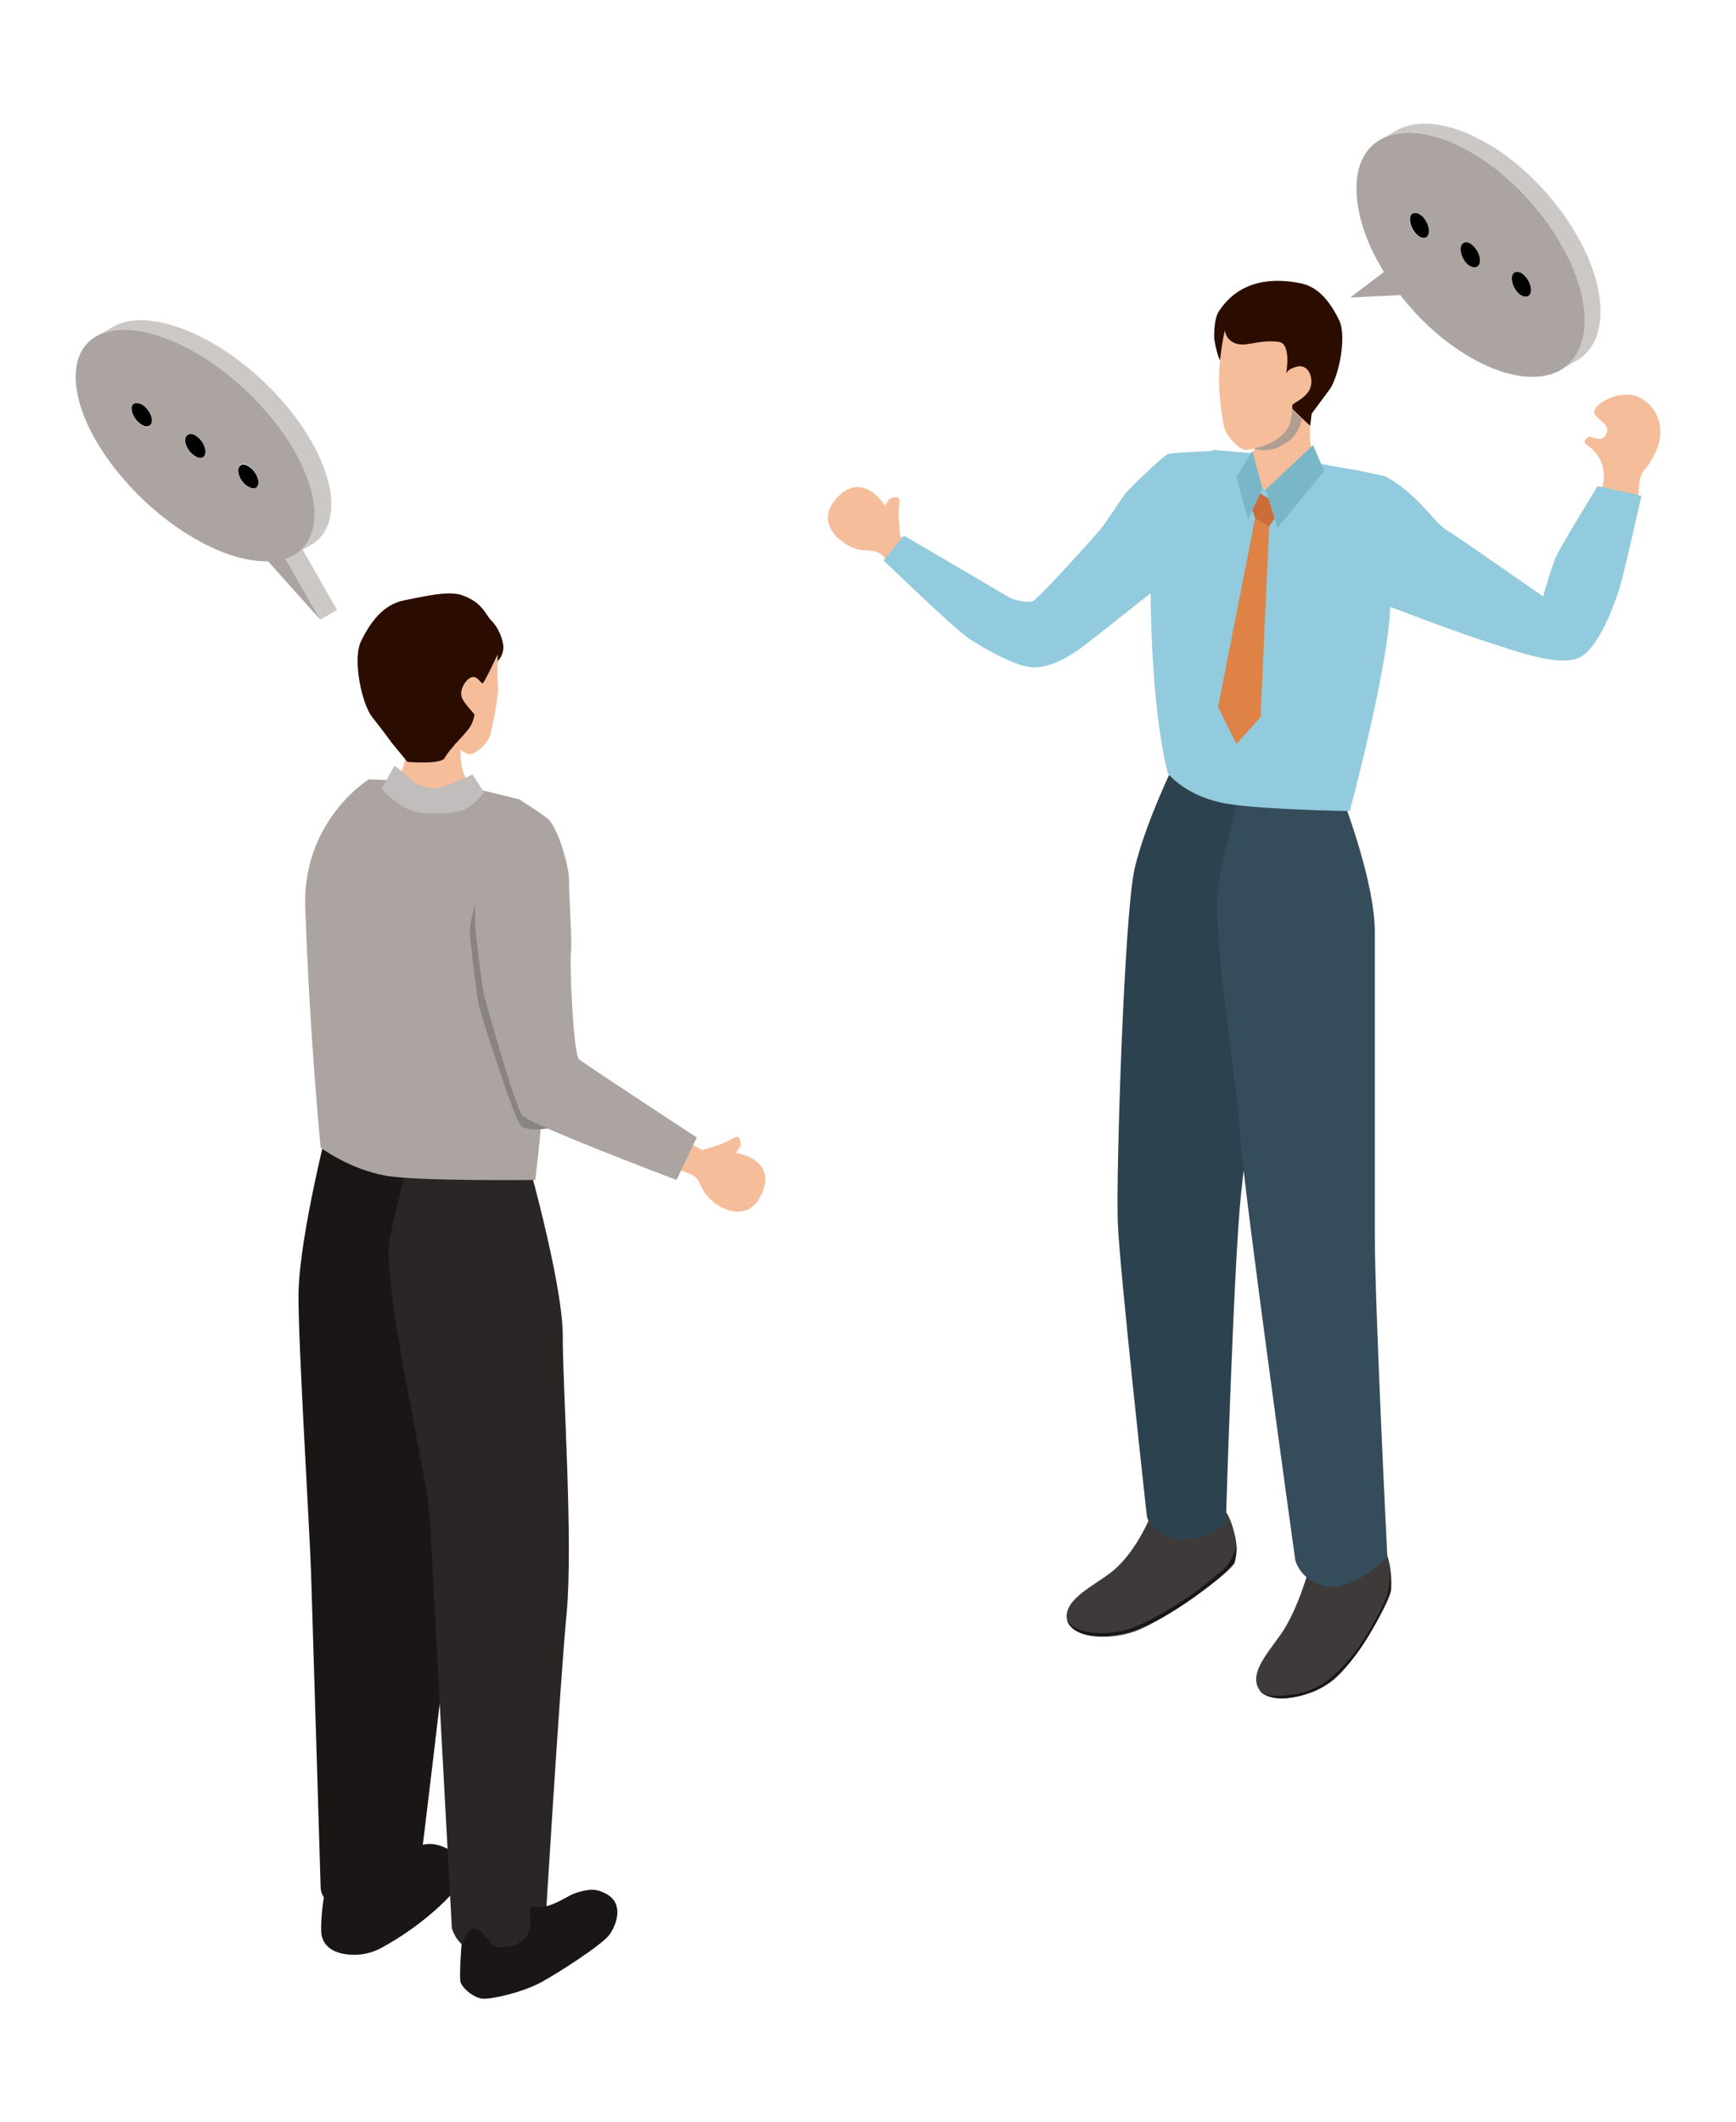 <?xml version="1.0" encoding="utf-8"?>
<!-- Generator: Adobe Illustrator 27.5.0, SVG Export Plug-In . SVG Version: 6.00 Build 0)  -->
<svg version="1.1" id="レイヤー_1" xmlns="http://www.w3.org/2000/svg" xmlns:xlink="http://www.w3.org/1999/xlink" x="0px"
	 y="0px" viewBox="0 0 360 440" style="enable-background:new 0 0 360 440;" xml:space="preserve">
<style type="text/css">
	.st0{fill:#F5BD9A;}
	.st1{fill:#1A1616;}
	.st2{fill:#2B2626;}
	.st3{fill:#ABA4A1;}
	.st4{fill:#2B0D00;}
	.st5{fill:#898483;}
	.st6{fill:#C1BDBC;}
	.st7{fill:#3D3A39;}
	.st8{fill:#2D424F;}
	.st9{fill:#354C5B;}
	.st10{fill:#92CADE;}
	.st11{fill:#B19E92;}
	.st12{fill:#DE8246;}
	.st13{fill:#CA6D39;}
	.st14{fill:#79B7C8;}
	.st15{fill:#CCC8C6;}
</style>
<g>
	<g>
		<polygon class="st0" points="82.8,370 82.8,392.2 69.9,396.4 69.5,374.1 		"/>
		<path class="st1" d="M67.3,392.7c0,0,2.3-4.1,3.6-4c1.3,0.2,2.3,3.8,2.8,4.7s4-0.1,5.5-0.9c1.5-0.8,3.8-3,3.8-4.4
			c0-1.3,0-3.4,0-3.4s-0.3-1.5,0.7-1.1c0.7,0.3,0.7,0.3,2.5-0.5c2.3-1.1,4.3-0.8,6.4,0.2c4.7,2.2,3.4,6.6,1.2,9.3
			c-0.7,0.9-6.1,6.7-14.8,11.4c-3.9,2.1-7.8,1.3-8.9,0.9c-1.9-0.6-3-1.9-3.3-3.2C66.4,401.1,66.6,396.4,67.3,392.7z"/>
		<path class="st1" d="M93.8,235.4c0,0,2.5,27.2,2.5,38.5c0,11.3-1.3,42.9-2.7,57.8c-1.5,14.9-7,59.8-7,59.8s-8.9,6.4-14.4,5.1
			s-5.7-4.9-5.7-4.9s-1.7-56.6-2-65.7s-2.7-47.9-2.6-57.7c0.2-12.4,6.6-36.9,6.6-36.9L93.8,235.4z"/>
		<polygon class="st0" points="109.9,380.1 109.9,402.1 97.7,407.7 97.4,381.8 		"/>
		<path class="st2" d="M108.7,237.9c0,0,8,27.8,8,39.1c0,11.3,2.2,42.8,0.8,57.6s-4.5,66-4.5,66s-7.6,6.1-13,4.8
			c-5.4-1.2-6.3-5.6-6.3-5.6s-4.1-75.3-4.5-84.3c-0.4-9.1-10.4-49.6-8.3-59.2c2.2-9.5,5.3-22.3,5.3-22.3L108.7,237.9z"/>
		<path class="st3" d="M94.4,162.5l13.4,3.3c0,0-4.5,9.1-5.8,16.9c-1.9,12,7.7,15.7,8.9,18.3c4.6,9.5,0.1,43.7,0.1,43.7
			s-24.7,0.3-31.1-0.9c-7.6-1.4-13.4-5.8-13.4-5.8s-2.2-21.7-3.2-49.7c-0.7-18.1,13.2-26.7,13.2-26.7L94.4,162.5z"/>
		<path class="st0" d="M115.3,188.3l-14.9,3.6c0,0,5.4,34.4,8.5,37.2c9.2,8.5,32.1,12.8,34.9,14.7c1.9,1.2,1.2,3.9,5.5,6.4
			c2.3,1.3,6.4,2.3,8.6-2.5c3.4-7.4-5.3-8.6-5.3-8.6l1-1.4c0,0,0.2-2.9-1.7-1.6c-1.9,1.3-6.3,2.4-6.3,2.4s-25-14.1-26.5-18
			c-1.1-2.8-3.6-22.9-3.6-22.9L115.3,188.3z"/>
		<path class="st0" d="M95.8,152.7c0,0-1.6,7.5,2.5,10.9c2,1.7-6.8,6.5-12.5,4.6c-5-1.7-4.3-3.9-2.9-7.2c2-4.7,1.1-7.9,1.1-7.9
			L95.8,152.7z"/>
		<path class="st4" d="M81.2,154c0,0-1.8-2.5-4.1-5.4c-2-2.6-4.1-11.8-2.2-15.7c2.6-5.3,5.5-7.7,8.9-8.4c4.5-0.9,9.2-2,11.9-1.1
			c4.4,1.5,4.9,4,6.2,5.3c1.6,1.6,2.5,4.2,2.5,5.6c-0.1,1.9-1.2,2.8-1.2,2.8s-0.4,2.6-1.3,4.8c-0.6,1.4-3.7,8.2-4.5,9.2
			c-1.4,1.9-3.9,3.8-5.2,6.1c-0.8,1.4-7.7,0.8-7.7,0.8L81.2,154z"/>
		<path class="st0" d="M103.2,135.7c0,0-2.8,6-3.1,6c-0.4,0.1-0.9-1.4-2.1-1.3c-1.2,0.2-2.7,2.4-2.3,4c0.4,1.5,2.8,3.6,2.7,3.9
			c-0.1,0.1-0.2,1.7-1.4,3.1c-1.2,1.5-2.8,3.1-2.8,3.1s2.3,1.9,3.1,1.9c1.1,0.1,3.3-1.7,4.1-3.3c0.7-1.6,1.9-8.8,1.9-10.2
			C103.1,141.5,103.2,135.7,103.2,135.7z"/>
		<path class="st1" d="M95.7,403.4c0,0,1.3-3.6,2.6-3.5c1.3,0,3.2,2.7,3.8,3.5s4.2,0.4,5.6-0.5s2.5-2.6,2.3-4c-0.2-1.6,0-3.6,0-3.5
			c0,0,2.4,0.2,3.4-0.1c3-0.9,4.3-2.2,6.2-2.8c3-0.9,4.1-0.8,6.2,0.3c3.6,2,2.1,6.3,0.6,8.4s-10.7,8-14.2,9.9
			c-3.9,2.1-10.1,3.5-12.1,3.4c-2-0.2-4.3-2.3-4.6-3.5S95.7,403.4,95.7,403.4z"/>
		<path class="st5" d="M106.1,172.8c0,0,1.5,0.9,3.5,2.6s0.5,5.4,1.4,8c0.9,2.6-0.2,11.5-0.5,14.3s6.1,23.2,7.3,24.1
			c1.2,0.9,0.2,5,0.2,5l-2.1,6.8c0,0-6.5,1.6-8-0.3c-1.5-1.9-8.1-22.6-8.6-24.8c-0.5-2.3-1.9-14-1.9-15.6c0-1.6,2.9-13.3,4.7-15.1
			C103.8,176,106.1,172.8,106.1,172.8z"/>
		<path class="st6" d="M81.8,158.8l-2.7,4.8c0,0,3.6,3.9,6.7,4.6c3,0.8,8.3,0.6,10.5-0.3c1.5-0.6,4.1-3.5,4.1-3.5l-2.4-3.8
			c0,0-5.9,2.9-7.8,2.9c-1.8,0-4.3-0.9-5.2-2S81.8,158.8,81.8,158.8z"/>
		<path class="st3" d="M107.7,165.8c0,0,3.9,2.4,5.9,4s4.4,9.8,4.4,12.5c0,5.1,0.7,12.4,0.4,15.2s0.5,21.2,1.7,22.2
			s24.4,16.2,24.4,16.2l-4.2,8.8c0,0-30.5-11.5-32-13.4c-1.5-1.9-7.5-23.1-8-25.3c-0.5-2.3-1.8-13.5-1.8-15c0-1.6,0-17,1.8-18.8
			C102.2,170.4,107.7,165.8,107.7,165.8z"/>
	</g>
	<g>
		<polygon class="st0" points="285.2,306.6 285.2,324.2 274.3,329.6 273.1,308 		"/>
		<polygon class="st0" points="252.5,296.7 252.5,317.5 241.6,322.9 240.4,298.1 		"/>
		<g>
			<path class="st7" d="M252.8,312.4c0,0,1.5,0,2.8,4.2c1.2,3.9,0.9,5.3,0.5,7.3c-0.4,2-14.6,12.2-20.7,14.4
				c-6.2,2.2-14,1.2-14.2-2.9c-0.2-4.1,6.1-6.7,9.8-9.8c5-4.3,7.8-11.7,7.8-11.7l3.9,1.4c0,0-0.1,4.1,2.1,3.7c2.5-0.5,6.2-2.7,8-4.2
				C254,313.7,252.8,312.4,252.8,312.4z"/>
			<path class="st1" d="M253.9,325.3c-0.9,0.7-4.5,4-8.7,6.7c-4.2,2.8-9.4,5.5-11.7,6c-4.4,1.2-8.2,0.6-9.8-0.1
				c-1.7-0.6-2.4-1.8-2.4-1.8s1.2,4.2,9.9,3c9.4-1.2,21.9-12,23.1-13.3c1.2-1.3,1.7-1.4,1.9-3s0.2-2.2,0.2-2.2
				S255.6,323.8,253.9,325.3z"/>
		</g>
		<g>
			<path class="st7" d="M285.2,318.7c0,0,1.1-0.3,2.5,3.9c0.8,2.5,0.9,5,0.8,7.1c-0.1,2.1-6.9,14.5-12,18.7s-14.1,5.2-15.7,1.4
				c-1.6-3.8,3.5-8.4,5.9-12.6c3.3-5.7,5.2-13.5,5.2-13.5l4.2,0c0,0,1.2,4.3,3.1,3.2c2.2-1.3,4.1-3.5,5.3-5.5
				C285.4,320,285.2,318.7,285.2,318.7z"/>
			<path class="st1" d="M287.4,331.5c-0.5,1.1-1.6,3.7-4.2,7.9c-2.8,4.6-6.6,8.3-8.6,9.6c-3.8,2.6-8.5,2.7-10.4,2.7
				c-1.8,0-3.1-1.2-3.1-1.2s2.3,3.6,10.9,0.4c9-3.4,14.9-17.5,15.6-19.1s0.8-2.3,0.8-3.8c-0.1-1.6-0.2-2.6-0.2-2.6
				S288.4,329.4,287.4,331.5z"/>
		</g>
		<path class="st8" d="M266.8,161.5c0,0-2.2,26.9-3.3,38.1c-1.1,11.2-4.7,33.7-6.2,48.6s-3.1,67.9-3.1,67.9s-5.3,4.2-10.7,3
			s-5.7-4.9-5.7-4.9s-5.7-51.6-6-60.7c-0.4-9.1,1.3-63.9,3.5-73.4c2.2-9.5,8.5-22.3,8.5-22.3L266.8,161.5z"/>
		<path class="st9" d="M277.6,163.4c0,0,7.5,18.6,7.5,29.9s0,47.9,0,62.7c0,15,2.6,66.9,2.6,66.9s-7.2,7.3-12.7,6.1
			c-5.5-1.2-6.4-5.5-6.4-5.5s-11.1-79.7-11.5-88.8c-0.4-9.1-6.4-43.4-4.2-53c2.2-9.5,5.3-22.3,5.3-22.3L277.6,163.4z"/>
		<path class="st10" d="M263.3,94.3l19.5,3.5c0,0-4.6,6.4-6,14.1c-1.5,8.4,11,8.1,11.4,10.9c1.2,10.2-8.3,45.4-8.3,45.4
			s-20.5-0.3-26.9-1.8c-7.5-1.7-10.8-6-10.8-6s-3.6-12-3.6-40.1c0-18.1,13-27,13-27L263.3,94.3z"/>
		<path class="st0" d="M231.6,106.1l8.9,14.8c0,0-19.1,16-23.1,16.9c-12.3,2.5-32.1-21.1-34.9-23c-1.9-1.3-4.1,0.4-8-2.6
			c-2.1-1.6-4.6-5-1-8.9c5.5-6,10,1.6,10,1.6l0.9-1.4c0,0,2.6-1.3,2.1,0.9c-0.4,2.3,0.2,6.8,0.2,6.8s24.1,16.8,27.4,14.2
			c2.4-1.9,12.7-13.1,12.7-13.1L231.6,106.1z"/>
		<path class="st0" d="M289.6,125.8c0,0,14.4,5.6,25.9,9.1c6.2,1.9,10,2.9,13.8-0.5c4.3-3.9,10.3-27.1,10.6-33.6
			c0.2-3.1,1.3-3.3,1.8-4.2c0.6-0.9,1.8-2.8,2.3-4.7c0.5-1.9,0.9-6.2-3.2-9c-4.1-2.8-9.3,0.6-9.9,1.7c-0.4,0.7-0.7,1.2,1.3,2.8
			c1.3,1.1,1.4,1.9,0.6,3.1c-0.8,1.2-3.1,0-3.1,0s-2,0.9-0.6,1.8c4.7,3.1,3.3,8.4,3.3,8.4s-13.1,19.6-11.4,24.9
			c-2.9-3.1-23.7-13.7-23.7-13.7L289.6,125.8z"/>
		<g>
			<path class="st0" d="M272.2,84.4c0,0-2.1,9,1.7,12.1c1.9,1.6-5.6,9.1-12,9.1c-4.9,0-5.4-5.4-3.7-8.3c4.4-7.5,2.3-13.8,2.3-13.8
				L272.2,84.4z"/>
			<path class="st4" d="M272,85.8c0,0,1.7-2.3,3.7-5c1.8-2.4,3.7-10.9,2-14.4c-2.4-4.9-5-7.1-8.2-7.7c-11-2.1-15.2,3.6-16.7,5.8
				c-1.2,1.7-1,5.8-1,5.8s0.8,5.1,1.8,4.9c1.2-0.3,2.5-2,3.7-1.9c6,0.5,7.8,6.5,7.9,7.8c0,1.4,6.5,7.2,6.5,7.2L272,85.8z"/>
			<path class="st11" d="M267.7,84.6l-7.6,8.4c0,0,1.1,0.6,3.2,0.3c1.7-0.3,3.9-1.5,5-2.8c1.1-1.2,1.7-3.5,1.7-3.5L267.7,84.6z"/>
			<path class="st0" d="M254,68.5c0,0-1.1,4.6-1.2,9.6c-0.1,4.1,0.7,8.6,0.9,9.8c0.4,2.8,3.6,5.4,4.5,5.4c4-0.4,7-2,8.5-4
				c1.5-2,1.2-4.9,1.3-5.3c0.1-0.4,2.9-1.4,3.7-3.5c0.8-2.1-0.4-5-2.6-4.5c-2.2,0.5-2.4,1.5-2.4,1.5s1.2-6.2-1.5-6.6
				c-3.7-0.5-6.2,0.8-8.2,0.5C254.2,71,254,68.5,254,68.5z"/>
		</g>
		<path class="st10" d="M280.7,97.4c0,0,6.1,1.2,6.6,1.4c6.5,3.5,10.3,9.7,12.5,11c2.2,1.3,20.2,13.9,20.2,13.9s1.8-6.5,2.8-8.5
			c0.9-2,8.5-14.4,8.5-14.4l9.1,2c0,0-3.1,13.7-4,17.2c-0.9,3.5-4.6,14.7-9.2,16.5s-14-1.9-19.2-3.5c-5.2-1.6-22.8-8.3-22.8-8.3
			s-9.9-6.9-10-10.5S280.7,97.4,280.7,97.4z"/>
		<path class="st10" d="M252.5,93.5c0,0-9.5,0.3-10.4,0.7c-0.9,0.4-8.3,7.4-9,8.5c-0.8,1.1-3.9,5.9-5,7.2c-1.1,1.3-13,14.6-14,14.8
			c-1,0.3-3.6-0.1-5-0.9c-1.3-0.8-21.6-12.7-21.6-12.7l-4.3,5.1c0,0,14.8,14.3,17.7,16.2c2.9,1.9,10.4,6.4,14.2,6
			c3.7-0.4,6.2-2.2,7.9-3.2c1.6-1,18.4-14.4,18.4-14.4L252.5,93.5z"/>
		<polygon class="st10" points="260.7,101.1 263.8,101.8 264.4,104.5 259.8,103.1 		"/>
		<g>
			<polygon class="st12" points="260.3,107.5 260.3,107.4 252.6,146.6 256.4,154.3 261.4,148.7 263.2,109.1 263.1,109.2 			"/>
			<polygon class="st13" points="263.3,103.5 262.1,102.8 261.4,102.4 260.5,101.8 259,103.8 259.7,105.8 260.3,107.4 260.3,107.5 
				263.1,109.2 263.2,109.1 263.6,108.5 264.6,107.2 			"/>
		</g>
		<polygon class="st14" points="272.3,92.3 274.6,97.7 264.9,109.5 262.5,101.5 		"/>
		<polygon class="st14" points="259.7,93.5 261.8,101.3 258.8,107.8 256.4,98.9 		"/>
	</g>
	<g>
		<g>
			<polygon class="st15" points="59.2,115.9 62.7,113.9 69.9,126.5 66.4,128.5 			"/>
		</g>
		<g>
			<path d="M51.5,96.7c1.2,0.7,2.1,2.2,2.1,3.4s-1,1.6-2.1,0.9c-1.2-0.7-2.1-2.2-2.1-3.3C49.4,96.4,50.3,96,51.5,96.7z"/>
		</g>
		<g>
			<path class="st3" d="M59.2,115.9l7.2,12.6l-10.8-12.1c-4.2,0.1-9.5-1.4-15.2-4.7c-13.7-7.9-24.8-23-24.7-33.6
				c0-10.7,11.2-12.9,24.9-5c13.7,7.9,24.8,23,24.7,33.6C65.2,111.6,63,114.7,59.2,115.9z M40.5,94.6c1.2,0.7,2.1,0.3,2.1-0.9
				c0-1.2-0.9-2.7-2.1-3.4c-1.2-0.7-2.1-0.3-2.1,0.9C38.3,92.4,39.3,93.9,40.5,94.6 M51.5,100.9c1.2,0.7,2.1,0.3,2.1-0.9
				c0-1.2-0.9-2.7-2.1-3.4c-1.2-0.7-2.1-0.3-2.1,0.9C49.4,98.8,50.3,100.3,51.5,100.9 M29.4,88.2c1.2,0.7,2.1,0.3,2.1-0.9
				c0-1.2-0.9-2.7-2.1-3.3c-1.2-0.7-2.1-0.3-2.1,0.9C27.3,86,28.2,87.5,29.4,88.2"/>
		</g>
		<g>
			<path d="M29.4,83.9c1.2,0.7,2.1,2.2,2.1,3.3c0,1.2-1,1.6-2.1,0.9c-1.2-0.7-2.1-2.2-2.1-3.4C27.3,83.7,28.2,83.3,29.4,83.9z"/>
		</g>
		<g>
			<path d="M40.5,90.3c1.2,0.7,2.1,2.2,2.1,3.4c0,1.2-1,1.6-2.1,0.9c-1.2-0.7-2.1-2.2-2.1-3.3S39.3,89.6,40.5,90.3z"/>
		</g>
		<g>
			<path class="st15" d="M19.9,69.8l3.5-2c4.5-2.6,12-1.6,20.6,3.3c13.7,7.9,24.8,23,24.7,33.6c0,4-1.6,6.8-4.2,8.3l-3.5,2
				c2.7-1.5,4.2-4.3,4.2-8.3c0-10.7-11-25.7-24.7-33.6C31.9,68.2,24.4,67.2,19.9,69.8z"/>
		</g>
	</g>
	<g>
		<g>
			<path d="M294.4,44.4c1.1,0.6,2,2.2,2,3.5c0,1.3-0.9,1.8-2,1.2c-1.1-0.7-2-2.2-2-3.5C292.3,44.3,293.2,43.8,294.4,44.4z"/>
		</g>
		<g>
			<path d="M315.5,56.6c1.1,0.7,2,2.2,2,3.5c0,1.3-0.9,1.8-2,1.2c-1.1-0.6-2-2.2-2-3.5C313.4,56.5,314.4,56,315.5,56.6z"/>
		</g>
		<g>
			<path class="st3" d="M305,31.5c13.1,7.6,23.7,23.2,23.7,35c0,11.8-10.7,15.2-23.8,7.6c-5.5-3.2-10.5-7.7-14.5-12.9L280,61.7
				l7-5.3c-3.6-5.8-5.7-11.9-5.7-17.3C281.2,27.4,291.9,24,305,31.5z M315.5,61.3c1.1,0.7,2,0.1,2-1.2c0-1.3-0.9-2.9-2-3.5
				c-1.1-0.6-2-0.1-2,1.2C313.4,59.1,314.3,60.6,315.5,61.3 M304.9,55.2c1.1,0.7,2,0.1,2-1.2c0-1.3-0.9-2.9-2-3.5
				c-1.1-0.6-2-0.1-2,1.2C302.9,53,303.8,54.5,304.9,55.2 M294.3,49.1c1.1,0.6,2,0.1,2-1.2c0-1.3-0.9-2.9-2-3.5
				c-1.1-0.7-2-0.1-2,1.2C292.3,46.9,293.2,48.4,294.3,49.1"/>
		</g>
		<g>
			<path d="M304.9,50.5c1.1,0.7,2,2.2,2,3.5c0,1.3-0.9,1.8-2,1.2c-1.1-0.6-2-2.2-2-3.5C302.9,50.4,303.8,49.9,304.9,50.5z"/>
		</g>
		<g>
			<g>
				<path class="st15" d="M286.2,29l3.3-1.9c4.4-2.5,11.1-1.9,18.8,2.6l-3.3,1.9C297.3,27.1,290.6,26.4,286.2,29z"/>
			</g>
			<g>
				<path class="st15" d="M326.9,74.8l-3.3,1.9c3.1-1.8,5-5.3,5-10.2c0-11.8-10.6-27.5-23.7-35l3.3-1.9c13.1,7.6,23.7,23.2,23.7,35
					C331.9,69.5,330.1,73,326.9,74.8z"/>
			</g>
		</g>
	</g>
</g>
</svg>
